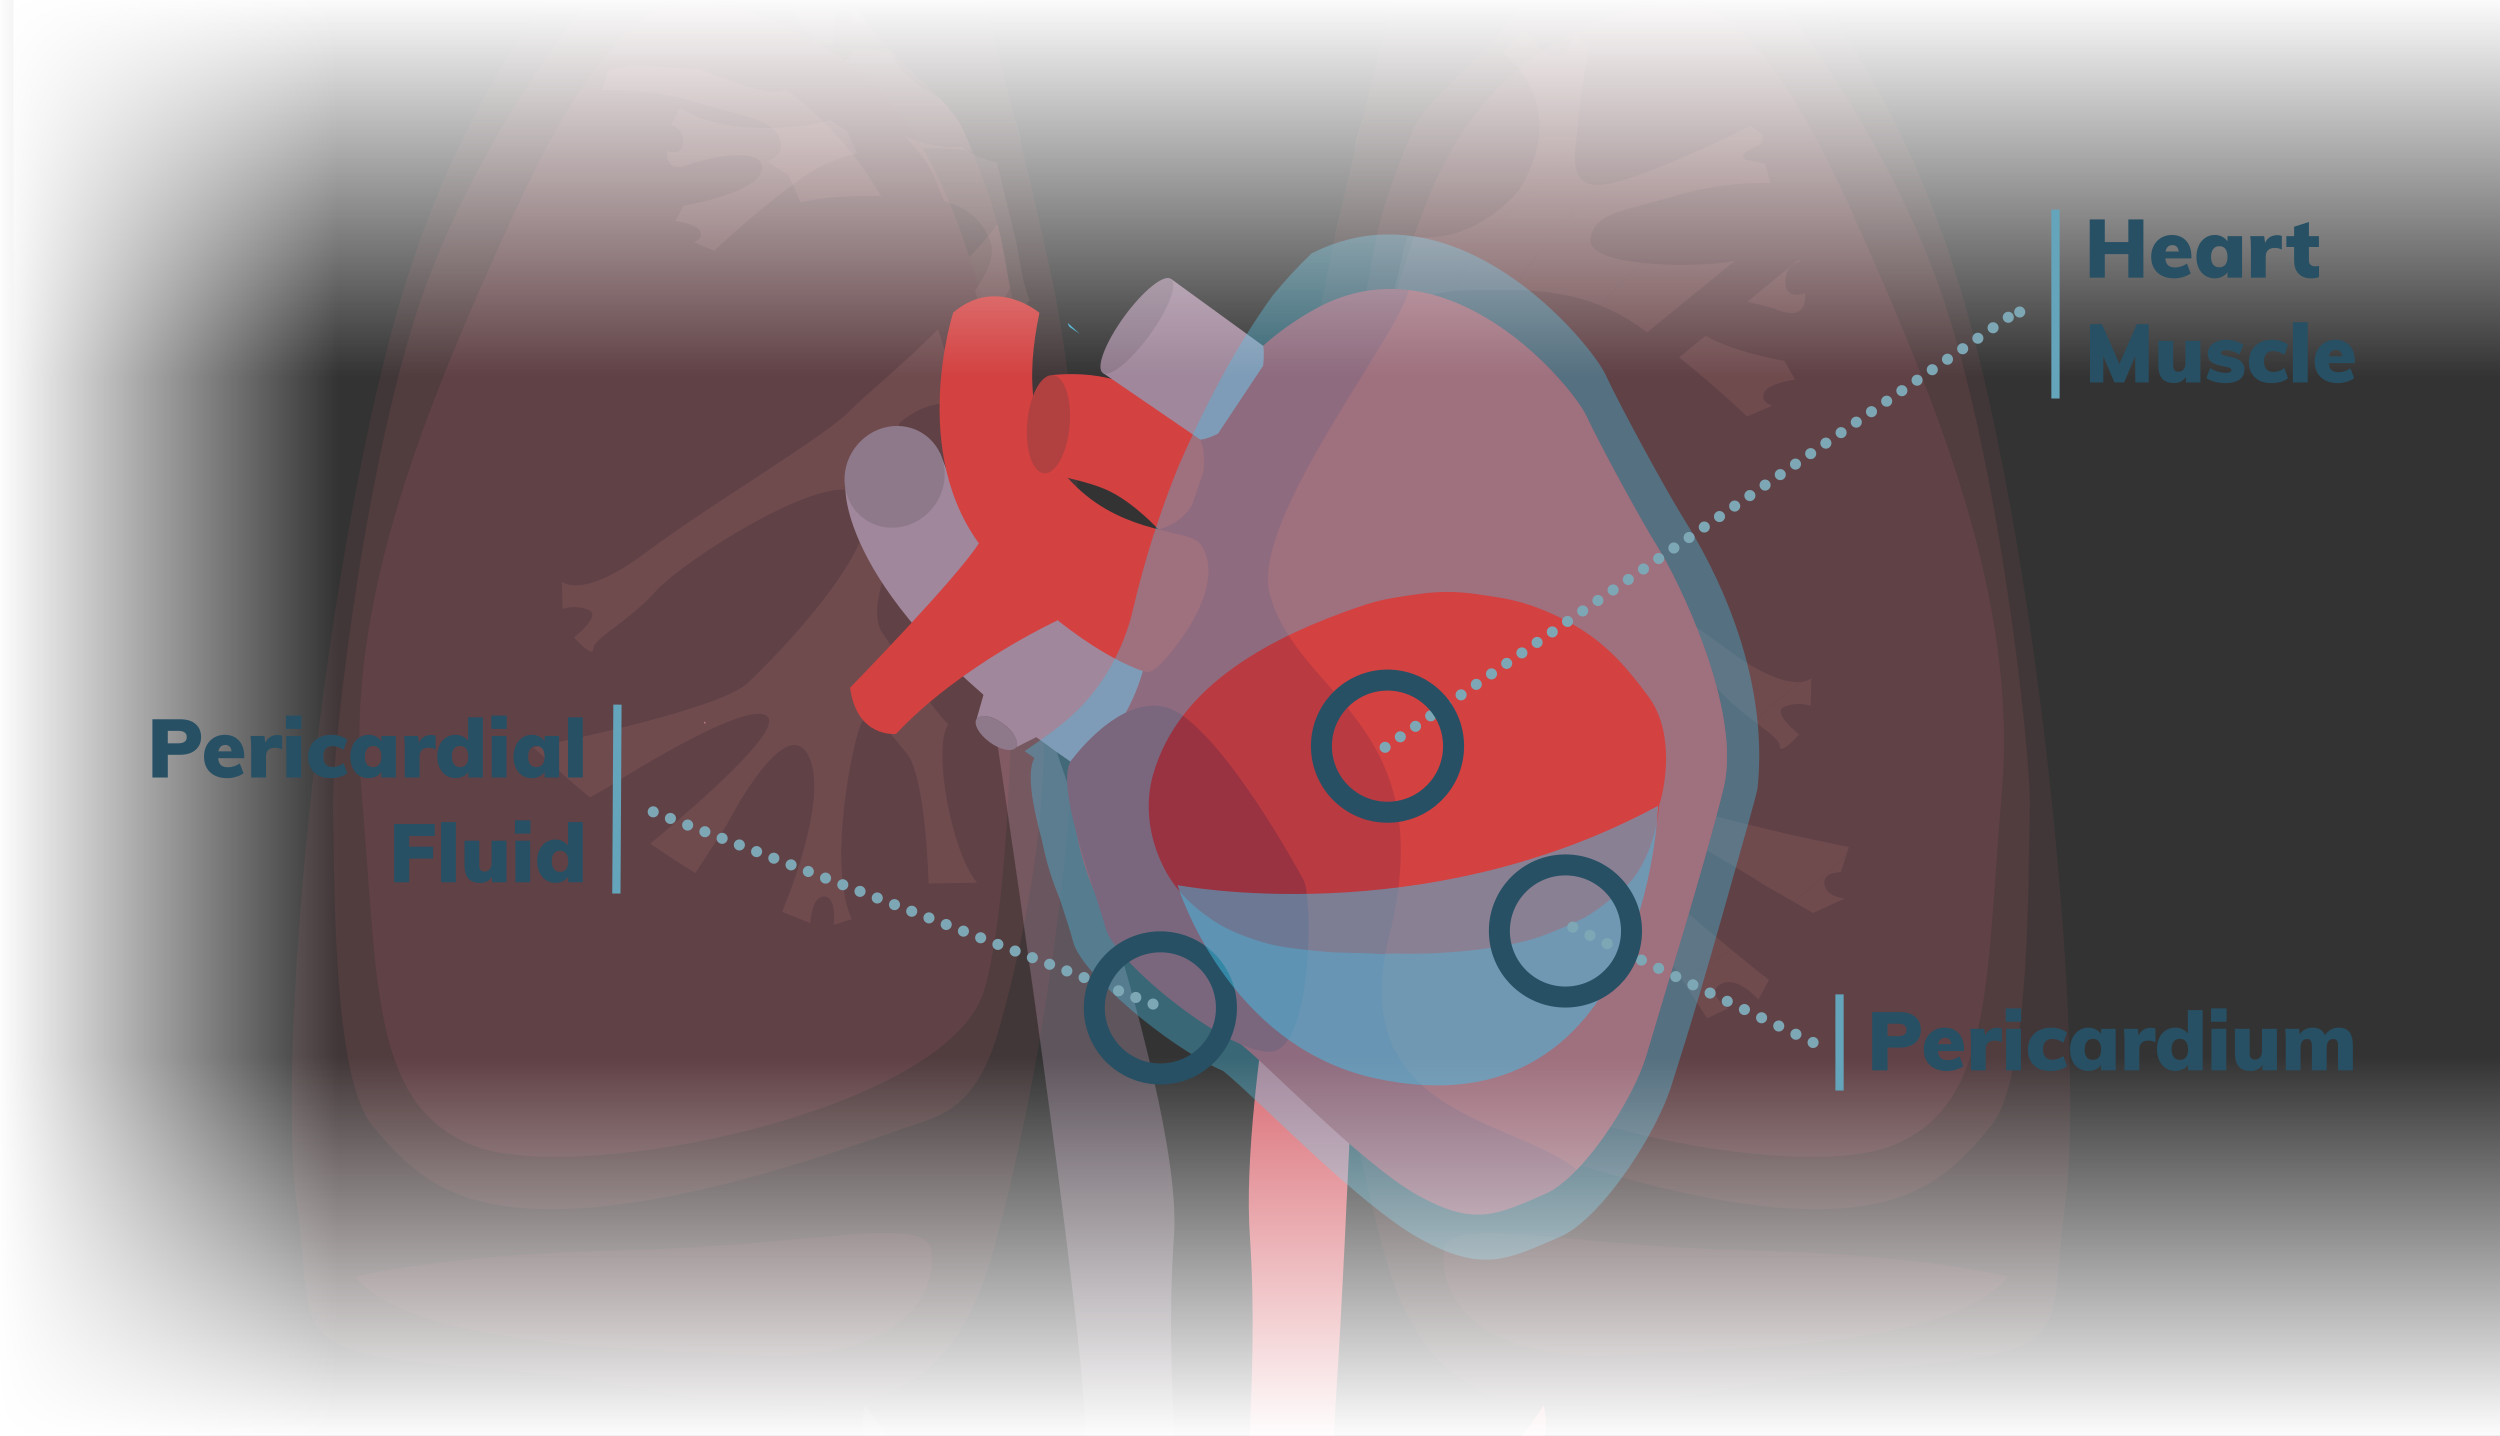 <?xml version="1.0" encoding="UTF-8"?> <!-- Generator: Adobe Illustrator 25.2.0, SVG Export Plug-In . SVG Version: 6.00 Build 0) --> <svg xmlns="http://www.w3.org/2000/svg" xmlns:xlink="http://www.w3.org/1999/xlink" version="1.1" id="Layer_1" x="0px" y="0px" width="1040.365px" height="597.559px" viewBox="0 0 1040.365 597.559" style="enable-background:new 0 0 1040.365 597.559;" xml:space="preserve"><rect x="0" y="0" width="1040.365" height="597.559" fill="#333333" stroke="none"/> <style type="text/css"> .st0{fill:url(#SVGID_1_);} .st1{opacity:0.4;fill:#A0879B;enable-background:new ;} .st2{fill:#D96B73;} .st3{opacity:0.1;fill:#CC6367;enable-background:new ;} .st4{opacity:0.1;fill:#D96B73;enable-background:new ;} .st5{opacity:0.1;fill:#EC7785;enable-background:new ;} .st6{opacity:0.1;fill:#BD5D65;enable-background:new ;} .st7{opacity:0.1;fill:#F9DEB5;enable-background:new ;} .st8{opacity:0.1;fill:#F1CCBF;enable-background:new ;} .st9{fill:#F3A4A8;} .st10{opacity:0.1;} .st11{clip-path:url(#SVGID_3_);fill:#F9DEB5;} .st12{opacity:0.1;fill:#DF9897;enable-background:new ;} .st13{opacity:0.1;fill:#E79D9E;enable-background:new ;} .st14{opacity:0.1;fill:#F3A4A8;enable-background:new ;} .st15{opacity:0.1;fill:#F3ADB4;enable-background:new ;} .st16{fill:#B93A41;} .st17{fill:#A0879B;} .st18{fill:#8E798B;} .st19{fill:#D34141;} .st20{fill:#B14140;} .st21{fill:#993341;} .st22{opacity:0.9;fill:#43C1E8;enable-background:new ;} .st23{fill:none;} .st24{opacity:0.4;} .st25{fill:url(#SVGID_4_);} .st26{fill:url(#SVGID_5_);} .st27{fill:url(#SVGID_6_);} .st28{fill:#275064;} .st29{fill:none;stroke:#64A5BC;stroke-width:3.438;stroke-miterlimit:10;} .st30{fill:none;stroke:#7EA7B5;stroke-width:4.615;stroke-linecap:round;stroke-linejoin:round;} .st31{fill:none;stroke:#7EA7B5;stroke-width:4.615;stroke-linecap:round;stroke-linejoin:round;stroke-dasharray:0,7.685;} .st32{fill:none;stroke:#275064;stroke-width:8.744;stroke-miterlimit:10;} .st33{opacity:0.5;fill:#43C1E8;enable-background:new ;} .st34{fill:none;stroke:#7EA7B5;stroke-width:4.615;stroke-linecap:round;stroke-linejoin:round;stroke-dasharray:0,7.923;} </style> <linearGradient id="SVGID_1_" gradientUnits="userSpaceOnUse" x1="-13792.879" y1="3931.285" x2="-13669.98" y2="3931.285" gradientTransform="matrix(0 1 1 0 -3543.337 14388.11)"> <stop offset="0.311" style="stop-color:#FFFFFF;stop-opacity:0"></stop> <stop offset="1" style="stop-color:#FFFFFF"></stop> </linearGradient> <polygon class="st0" points="-205,718.13 -205,595.231 980.897,595.231 980.897,718.13 "></polygon> <path class="st1" d="M359.945,584.898c0,0,33.99,49.377,57.706,52.539s37.948,8.222,33.202-55.968 c-4.739-64.198-36.96-282.062-38.545-289.166c-1.577-7.112,8.98-31.257,8.98-31.257s71.769,190.504,67.268,253.407 c-4.501,62.904,5.29,115.864,0,156.973s0.551,29.251,0,99.612c-0.544,70.36,4.195,79.049-5.29,83.007 c-9.485,3.95-23.058,49.484-31.754,32.88c-8.697-16.597-1.447-187.824-1.447-212.337c0-24.505-18.97-20.555-32.413-2.365 c-13.435,18.182-65.239,49.798-65.239,49.798v-30.828c0,0,17.018-0.788,36.776-15.02c19.766-14.231-4.402-46.606-19.59-60.852 C354.41,601.074,359.945,584.898,359.945,584.898"></path> <path class="st2" d="M642.397,584.898c0,0-32.314,49.377-54.866,52.539c-22.545,3.162-36.072,8.222-31.563-55.968 c4.509-64.198,10.557-231.666,12.057-238.771c1.501-7.112-24.068-16.268-24.068-16.268s-28.103,125.119-23.831,188.023 c4.28,62.904-5.029,115.864,0,156.973c5.03,41.109-0.52,29.251,0,99.612c0.521,70.36-3.988,79.049,5.03,83.007 c9.018,3.95,29.312,11.858,37.58-4.746c8.267-16.597-6.017-150.198-6.017-174.711c0-24.505,18.044-20.555,30.813-2.365 c12.777,18.182,62.024,49.798,62.024,49.798v-30.828c0,0-16.176-0.788-34.962-15.02c-18.794-14.231,4.187-46.606,18.626-60.852 C647.656,601.074,642.397,584.898,642.397,584.898"></path> <path class="st3" d="M396.468-122.85c0,0-12.777-20.639-83.068,34.64C257.47-44.222,194.314,20.129,162.949,138.06 c-31.372,117.923-47.632,303.65-39.501,362.611c8.13,58.962-8.13,61.909,84.806,69.281c92.951,7.372,176.594,51.59,204.482-47.172 c27.881-98.762,52.278-281.541,24.397-409.783c-27.888-128.244-41.828-142.98-36.018-187.205 C406.926-118.425,396.468-122.85,396.468-122.85"></path> <path class="st4" d="M374.781-109.584c0,0-39.065,15.785-101.464,77.633c-24.78,24.566-67.214,77.503-93.717,144.457 c-26.495,66.946-41.821,200.471-41.048,224.057c0.773,23.579-0.773,111.041,16.267,131.68c17.033,20.639,34.847,38.323,89.07,34.395 c54.215-3.935,118.436-28.501,133.211-33.415c14.782-4.915,29.419-7.962,38.728-41.27c9.317-33.308,21.688-87.463,17.814-143.477 s1.554-117.924-8.52-147.404c-10.067-29.481-2.404-32.29-24.007-82.548c-9.294-21.619-60.416-46.185-50.342-82.548 c10.067-36.355,37.825-49.132,37.113-63.869C387.175-106.636,387.933-114.552,374.781-109.584"></path> <path class="st5" d="M299.153,0.968c-21.19-5.895-47.632,5.895-84.814,86.972c-37.174,81.07-70.866,162.141-63.899,241.741 c6.974,79.6,3.491,131.19,47.639,147.404c44.148,16.214,196.337-14.737,211.441-64.856c15.104-50.12,16.268-234.376,0-285.966 C393.261,74.673,378.976,23.183,299.153,0.968"></path> <path class="st6" d="M147.677,531.262c0,0,35.651-9.232,111.593-10.932c75.941-1.692,125.892-15.234,128.319-0.153 c2.435,15.074-9.118,46.315-71.914,43.59C252.877,561.034,171.363,559.127,147.677,531.262L147.677,531.262z"></path> <path class="st7" d="M433.497,96.545h-0.007C433.497,96.545,433.497,96.545,433.497,96.545L433.497,96.545 M429.21,77.866 c-0.092-0.391-0.184-0.781-0.275-1.171l0.03,0.007C429.049,77.092,429.134,77.483,429.21,77.866"></path> <path class="st8" d="M428.965,76.702l-0.03-0.007c-0.651-2.771-1.286-5.458-1.922-8.099c0.528,2.075,1.079,4.264,1.631,6.63 C428.759,75.722,428.866,76.212,428.965,76.702"></path> <path class="st7" d="M425.184,60.986c-0.926-3.82-1.83-7.487-2.71-11.024c0.069,0.015,0.13,0.023,0.199,0.038 c0.689,2.496,1.37,4.9,1.699,6.323C424.571,57.862,424.847,59.401,425.184,60.986"></path> <path class="st9" d="M293.366,301.172l-0.505-0.934c0.275,0.199,0.543,0.391,0.819,0.59 C293.473,301.042,293.366,301.172,293.366,301.172"></path> <g class="st10"> <g> <defs> <path id="SVGID_2_" d="M553.725,107.408c-0.008-0.015-0.023-0.031-0.031-0.046c1.263-5.68,2.343-12.065,3.873-18.013 c1.255-4.854,2.266-9.561,3.338-14.637c0.146-0.467,0.283-0.934,0.421-1.409C558.93,83.661,556.396,94.983,553.725,107.408 M563.11,65.663c0.452-2.389,0.835-4.785,1.171-7.112c1.592-5.091,2.626-8.78,4.195-15.18l0,0 C566.785,50.245,564.993,57.648,563.11,65.663"></path> </defs> <clipPath id="SVGID_3_"> <use xlink:href="#SVGID_2_" style="overflow:visible;"></use> </clipPath> <rect x="553.694" y="43.371" class="st11" width="14.783" height="64.037"></rect> </g> </g> <path class="st12" d="M412.237,153.497c-2.205-10.697-2.997-19.434-6.456-32.649c5.523-7.851,8.464-15.118,6.334-20.547 C408.259,90.49,401.134,85.928,393,83.817c-1.357-3.346-2.847-6.88-4.458-10.641c-2.356-5.476-6.89-11.113-12.507-16.994 c5.976,2.931,12.96,5.071,20.604,5.071c1.131,0,2.28-0.047,3.44-0.141c4.326,3.11,9.34,5.353,14.76,6.446 c1.084,4.355,2.196,8.869,3.337,13.573c0.631,2.959,1.414,6.032,2.253,9.368c0.782,3.252,1.564,6.56,2.366,9.972 c0.113,0.481,0.226,0.961,0.339,1.442c1.602,8.002,2.233,14.967,5.269,22.997h0.009c-6.805,8.2-7.389,9.859-10.396,16.871 C416.667,144.939,414.669,148.916,412.237,153.497 M347.203,18.963l-7.88-0.481c-3.685-4.722-6.918-9.633-9.378-14.76 c-1.405-10.603-3.912-22.705-3.912-22.705l6.438-5.08c0,0,1.696,8.812,8.134,8.812c6.173,0,10.791-10.905,12.054-10.905 c0.057,0,0.104,0.019,0.151,0.056c1.018,1.018,9.491,9.491,9.491,9.491S344.216-4.101,347.203,18.963"></path> <path class="st13" d="M413.234,132.739c-0.651-0.153-1.324-0.283-2.021-0.39c-0.536-2.19-1.103-4.226-1.692-6.086 c-2.036-6.461-4.042-12.93-6.155-19.337c4.478-4.57,8.62-9.24,11.751-13.68c2.809,10.733,3.453,17.829,5.244,26.518 C418.301,123.622,415.867,128.015,413.234,132.739 M404.736,63.167c-5.313-1.378-11.162-1.47-16.589-1.47c-0.865,0-1.722,0-2.572,0 c-0.497,0-1.011,0-1.539-0.008c-7.923-13.42-18.166-25.752-32.397-36.287c1.906-0.957,2.894-2.671,3.345-4.823l15.762,0.965 c0.881,1.967,1.944,4.011,3.223,6.117c0,0,6.606,7.984,16.987,13.06c4.563,4.777,8.245,9.355,10.159,13.803 C402.424,57.579,403.634,60.45,404.736,63.167 M361.139,10.1l-6.438-0.39c-0.207-1.73-0.406-3.422-0.498-4.991 c-0.123-1.96-0.367-4.234-0.681-6.607C355.52,2.277,358.146,6.265,361.139,10.1"></path> <path class="st14" d="M347.002,384.86c0,0,1.349-11.789-4.048-11.789c-5.389,0-5.726,11.114-5.726,11.114l-11.789-4.713 c0,0,20.551-47.503,10.777-65.364c-1.565-2.867-3.495-4.067-5.623-4.067c-11.199,0-28.066,33.043-28.066,33.043l-13.138,20.213 c-6.354-3.814-12.623-7.9-18.79-12.21c21.685-18.003,53.369-45.984,49.105-52.479c-0.712-1.096-2.109-1.584-4.02-1.584 c-15.134,0-62.693,30.56-62.693,30.56l-7.488,4.311c-8.069-6.682-15.922-13.682-23.521-20.879 c15.884-3.215,78.156-16.334,89.307-26.905c12.801-12.126,56.602-57.277,48.515-75.813c-1.397-3.195-4.536-4.554-8.846-4.554 c-20.71,0-68.326,31.412-78.081,42.292c-11.798,13.138-25.949,19.548-25.949,23.924c0,0.853-0.299,1.19-0.796,1.19 c-2.033,0-7.291-5.904-7.291-5.904s11.799-9.099,6.063-11.461c-2.109-0.872-4.123-1.143-5.838-1.143 c-2.924,0-4.939,0.806-4.939,0.806l-0.337-11.451c0,0,1.593,1.593,5.735,1.593c5.182,0,14.338-2.492,29.313-13.728 c26.951-20.214,75.128-48.515,85.24-59.301c5.201-5.548,22.106-19.136,36.266-33.586c2.586,7.843,5.042,15.762,7.534,23.671 c0.722,2.277,1.415,4.77,2.071,7.45c-1.518-0.234-3.093-0.365-4.723-0.365c-6.438,0-13.664,2.061-20.879,8.237 c0,0-9.428,29.107-6.242,62.749c-3.364,10.608-4.311,19.305-1.124,24.309c3.327,5.229,7.047,9.961,11.189,14.122 c4.011,8.547,9.371,16.803,16.456,24.337c-6.541,8.912,0.899,52.6,11.995,65.86l-20.205,0.337c0,0-1.012-45.15-9.427-54.587 c-5.754-6.447-10.88-15.097-14.947-15.097c-1.893,0-3.551,1.865-4.938,6.672c-4.376,15.163-11.789,57.277-2.69,77.837 L347.002,384.86 M333.142,84.214c-3.223-7.432-5.173-11.555-5.173-11.555c-1.5-0.731-4.62-2.793-8.837-5.548 c3.88-1.574,6.213-3.673,5.97-6.391c-1.003-11.461-15.837-12.136-35.714-18.199c-14.919-4.554-29.276-5.117-35.508-5.117 c-2.071,0-3.242,0.056-3.242,0.056l2.361-8.078l8.087-1.686c0,0,0.403-0.225,0.656-0.647l30.044,1.837 c11.339,4.723,22.753,8.846,28.938,9.259c0.45,0.028,0.89,0.037,1.312,0.037c2.062,0,3.692-0.356,4.985-1.003 c17.421,12.895,29.96,27.992,39.659,44.42c-1.93-0.009-3.992-0.037-6.176-0.037C352.596,81.562,343.187,81.88,333.142,84.214"></path> <path class="st15" d="M297.224,104.361l-8.535-3.575c0,0,4.126-1.103,2.756-4.41c-1.378-3.299-10.464-4.401-10.464-4.401 l3.583-6.331c0,0,30.552-5.228,32.482-14.867c0.911-4.578-3.575-6.17-9.661-6.17c-6.729,0-15.403,1.952-20.891,3.973 c-1.746,0.643-3.154,0.911-4.287,0.911c-5.672,0-4.524-6.691-4.524-6.691s1.278,0.498,2.717,0.498c1.753,0,3.736-0.75,3.889-4.08 c0.276-6.055-4.953-7.158-4.953-7.158l3.575-7.158c0,0,7.433,4.961,19.544,7.158c3.797,0.697,9.975,1.141,16.643,1.141 c9.546,0,20.095-0.919,26.097-3.345c3.445,2.251,5.994,3.935,7.219,4.532c0,0,1.592,3.368,4.226,9.439 c-7.793,1.806-16.061,5.106-24.183,11.085C312.634,89.502,297.224,104.361,297.224,104.361"></path> <path class="st3" d="M592.315-122.85c0,0,12.501-20.639,81.285,34.64c54.728,43.988,116.522,108.339,147.22,226.27 c30.691,117.923,46.606,303.65,38.652,362.611c-7.962,58.962,7.954,61.909-82.992,69.281c-90.946,7.372-172.796,51.59-200.08-47.172 s-51.161-281.541-23.877-409.783c27.284-128.243,40.926-142.979,35.245-187.204C582.08-118.425,592.315-122.85,592.315-122.85"></path> <path class="st4" d="M613.536-109.584c0,0,38.231,15.785,99.282,77.633c24.253,24.566,65.775,77.503,91.704,144.457 c25.929,66.946,40.926,200.471,40.167,224.057c-0.758,23.579,0.758,111.041-15.915,131.68s-34.105,38.323-87.156,34.395 c-53.052-3.935-115.894-28.501-130.356-33.415c-14.461-4.915-28.784-7.962-37.894-41.27c-9.118-33.308-21.22-87.463-17.431-143.477 s-1.516-117.924,8.337-147.404c9.853-29.481,2.35-32.29,23.495-82.548c9.095-21.619,59.115-46.185,49.262-82.548 c-9.852-36.355-37.021-49.132-36.317-63.869C601.41-106.636,600.667-114.552,613.536-109.584"></path> <path class="st5" d="M687.541,0.968c20.73-5.895,46.606,5.895,82.984,86.972c36.378,81.07,69.35,162.141,62.529,241.741 s-3.414,131.19-46.613,147.404c-43.199,16.214-192.119-14.737-206.901-64.856c-14.783-50.12-15.916-234.376,0-285.966 C595.454,74.673,609.425,23.183,687.541,0.968"></path> <path class="st6" d="M835.763,531.262c0,0-34.885-9.232-109.196-10.932c-74.311-1.692-123.19-15.234-125.571-0.153 c-2.373,15.074,8.926,46.315,70.376,43.59C732.814,561.034,812.583,559.127,835.763,531.262"></path> <g class="st10"> <path class="st9" d="M571.915,351.993l-8.41-14.252c2.974-0.217,5.852-0.576,8.637-1.085 C572.084,341.743,572.018,346.859,571.915,351.993 M582.797,206.195c-5.861-10.543-10.807-19.594-13.403-25.645 c-0.925-2.152-0.557-1.217-1.925-3.501c3.294-15.319,6.418-29.278,9.373-42.049c0.878-3.049,1.595-6.229,2.199-9.42 c2.322-9.882,4.53-19.009,6.617-27.485c2.69,0.481,5.285,0.707,7.786,0.707c23.927,0,38.944-20.075,38.944-20.075 c22.124-36.528-7.192-56.792-7.192-56.792s8.485-8.485,9.505-9.505c0.038-0.038,0.085-0.056,0.142-0.056 c1.265,0,5.89,10.92,12.072,10.92c6.446,0,8.145-8.825,8.145-8.825l6.447,5.087c0,0-4.078,19.679-4.748,30.883 c-0.17,2.803-0.623,5.927-0.953,9.014c-16.216,20.133-39.84,36.877-46.363,52.394c-1.359,3.228-2.615,6.286-3.785,9.202 c-11.761,1.001-22.926,4.748-28.448,18.802c-2.964,7.532,3.539,18.452,13.092,29.571 C587.753,182.108,587.13,191.329,582.797,206.195"></path> <path class="st9" d="M585.478,408.577l-5.739-0.094c1.992-2.378,3.86-5.72,5.56-9.665 C585.346,402.075,585.402,405.34,585.478,408.577 M573.009,353.843l-1.095-1.85c0.104-5.134,0.17-10.25,0.226-15.337 c4.757-0.868,9.25-2.152,13.459-3.842c-0.066,2.624-0.123,5.257-0.179,7.9C577.7,342.677,573.009,353.843,573.009,353.843 M588.876,217.097c-2.096-3.757-4.134-7.419-6.079-10.902c4.333-14.866,4.956-24.087,7.504-36.773 c4.256,4.936,9.108,9.92,14.007,14.658c-1.69,5.39-3.341,10.798-5.012,16.215c-0.963,3.134-1.879,6.654-2.747,10.543 L588.876,217.097 M605.658,121.049c1.17-2.916,2.426-5.974,3.785-9.202c6.522-15.517,30.147-32.261,46.363-52.394 c-0.963,8.882-1.001,17.509,9.136,17.499c0.415,0,0.859-0.009,1.312-0.038c0.585-0.038,1.218-0.113,1.888-0.217 c-16.65,12.817-28.722,27.759-38.094,43.974c-1.322-0.019-2.605-0.029-3.86-0.029c-2.926,0-5.645,0.047-8.118,0.047 C614.001,120.69,609.792,120.7,605.658,121.049"></path> <path class="st9" d="M639.788,426.124l-7.466-2.369c9.165-20.709,1.699-63.125-2.709-78.397c-1.397-4.842-3.067-6.72-4.974-6.72 c-4.087,0-9.25,8.712-15.055,15.206c-8.476,9.505-9.486,54.98-9.486,54.98l-14.62-0.246c-0.076-3.237-0.132-6.503-0.179-9.759 c8.731-20.302,12.827-56.509,4.304-58.208c-0.642-0.132-1.265-0.189-1.869-0.189c-0.793,0-1.567,0.104-2.312,0.293 c0.056-2.643,0.113-5.276,0.179-7.9c14.252-5.691,25.456-15.866,34.064-29.401c7.353-11.563-7.183-42.672-22.766-71.658 l31.449-25.644c1.803,1.661,3.275,3.067,4.313,4.172c2.785,2.973,8.448,7.268,15.744,12.346 c-0.925,7.626-1.926,15.234-3.049,22.615c-3.558-0.982-6.786-1.538-9.552-1.538c-4.342,0-7.513,1.368-8.91,4.587 c-3.917,8.976,4.238,24.135,15.196,38.821c1.916,27.192,11.279,57.028,28.533,61.294c9.231,12.516,33.526,33.366,49.798,46.73 c-6.654,4.606-13.393,8.91-20.255,12.884l-15.574-23.974c0,0-16.999-33.281-28.278-33.281c-2.143,0-4.087,1.218-5.663,4.096 c-9.844,17.99,10.864,65.835,10.864,65.835l-11.884,4.747c0,0-0.339-11.194-5.767-11.194 C638.438,414.25,639.788,426.124,639.788,426.124 M596.549,210.839c0.868-3.889,1.784-7.409,2.747-10.543 c1.67-5.418,3.322-10.826,5.012-16.215c3.964,3.842,7.966,7.523,11.685,10.892L596.549,210.839 M666.518,127.364 c-13.176-5.409-25.909-6.513-36.471-6.692c9.372-16.216,21.444-31.157,38.094-43.974c16.885-2.558,60.218-24.22,60.218-24.22 s10.525,5.087,2.379,8.485s-4.408,5.427-4.408,5.427l8.136,1.699l2.379,8.136c0,0-1.18-0.056-3.266-0.056 c-6.277,0-20.736,0.566-35.763,5.153c-20.019,6.107-34.951,6.786-35.97,18.33c-0.491,5.541,9.57,8.495,21.822,9.769 C676.966,115.046,670.973,121.172,666.518,127.364"></path> <path class="st9" d="M710.379,423.755l-10.213-15.734c6.862-3.974,13.601-8.278,20.255-12.884 c9.137,7.514,15.753,12.667,15.753,12.667l-4.417,8.146c0,0-6.296-7.277-12.346-7.277c-1.114,0-2.209,0.246-3.266,0.831 c-6.786,3.728,3.058,10.175,3.058,10.175L710.379,423.755"></path> <path class="st9" d="M746.435,375.325l-11.959-6.89c0,0-24.899-15.999-44.513-24.928c3.03-2.067,6.201-4.757,9.514-8.155 c28.259,9.07,69.95,17.131,69.95,17.131l-1.095,3.398C761.234,362.593,753.929,369.105,746.435,375.325"></path> <path class="st9" d="M754.495,379.969l-8.061-4.644c7.494-6.22,14.8-12.732,21.898-19.443l-2.294,7.117c0,0-0.095,0-0.264,0 c-1.359,0-7.428,0.264-6.522,5.097c1.01,5.427,8.485,5.767,8.485,5.767L754.495,379.969"></path> <path class="st9" d="M741.385,311.596c-0.501,0-0.802-0.34-0.802-1.199c0-2.463-4.436-5.55-10.41-10.099 c6.994-6.852,13.516-12.204,19.556-16.555c2.926-0.349,4.087-1.51,4.087-1.51l-0.34,11.534c0,0-2.029-0.812-4.974-0.812 c-1.727,0-3.757,0.274-5.88,1.152c-5.776,2.378,6.107,11.543,6.107,11.543S743.433,311.596,741.385,311.596 M736.845,76.225 L736.845,76.225L736.845,76.225"></path> <path class="st9" d="M670.624,348.406c-17.254-4.266-26.617-34.101-28.533-61.294c11.846,15.875,26.976,31.195,33.667,37.537 c3.634,3.445,12.648,7.154,23.719,10.703c-3.313,3.398-6.484,6.088-9.514,8.155c-7.589-3.455-14.384-5.852-18.641-5.852 c-1.916,0-3.322,0.491-4.04,1.595C666.14,340.978,667.547,344.235,670.624,348.406 M730.172,300.298 c-4.748-3.615-10.468-8.136-15.725-13.997c-8.523-9.505-45.758-34.583-69.091-41.058c1.123-7.381,2.124-14.989,3.049-22.615 c19.396,13.507,50.392,32.591,70.119,47.382c15.083,11.317,24.295,13.827,29.514,13.827c0.614,0,1.18-0.037,1.689-0.094 C743.688,288.094,737.166,293.446,730.172,300.298 M727.001,173.292c0,0-11.572-11.156-28.259-24.597l11.006-8.976 c11.581,6.853,32.874,10.496,32.874,10.496l4.408,7.806c0,0-11.204,1.359-12.903,5.427c-1.69,4.078,3.398,5.437,3.398,5.437 L727.001,173.292 M685.423,138.35c-0.623-0.453-1.236-0.915-1.86-1.368c-5.672-4.181-11.402-7.296-17.046-9.618 c4.455-6.192,10.448-12.317,17.15-17.943c5.276,0.557,10.949,0.793,16.366,0.793c8.221,0,15.838-0.548,20.519-1.407 c0.482-0.085,0.953-0.17,1.416-0.264L685.423,138.35 M745.519,130.299c-1.397,0-3.134-0.33-5.276-1.123 c-3.605-1.331-8.325-2.634-13.205-3.559l21.615-17.631l0.415,0.821c0,0-6.447,1.359-6.116,8.825 c0.189,4.106,2.633,5.031,4.795,5.031c1.774,0,3.35-0.614,3.35-0.614S752.513,130.299,745.519,130.299"></path> </g> <g> <path class="st16" d="M660.098,173c-5.606-12.028-57.25-75.015-112.658-44.497c-55.4,30.518-65.4,91.808-65.4,91.808 s-33.016,25.946-35.838,99.45c-2.83,73.496,55.222,103.759,67.582,112.734c12.352,8.983,51.876,51.228,76.002,64.783 c24.126,13.562,33.517,8.011,53.125-0.355c15.452-6.6,36.825-39.246,42.361-58.291c5.536-19.037,23.764-77.367,31.921-110.414 c8.15-33.039-19.677-88.261-27.025-99.966C682.812,216.549,665.703,185.029,660.098,173"></path> <path class="st17" d="M391.049,188.306l-39.215,15.097c0,0-2.136,48.607,96.982,115.873c0,0,20.656-12.83,28.051-44.829 C476.866,274.447,409.284,239.017,391.049,188.306L391.049,188.306z"></path> <path class="st18" d="M384.958,181.004c-9.137-6.646-22.221-4.225-29.222,5.405c-7.001,9.623-5.259,22.815,3.886,29.462 c9.137,6.646,22.221,4.225,29.222-5.398C395.837,200.843,394.103,187.65,384.958,181.004L384.958,181.004z"></path> <path class="st19" d="M448.253,202.902c-20.819-19.723-21.265-46.324-15.691-72.702c0,0-17.965-15.444-35.884-0.123 c0,0-20.718,63.974,17.017,103.621c37.727,39.655,63.187,45.924,63.187,45.924s3.686,2.282,15.699-15.228 c13.462-19.615,11.535-32.376,6.739-38.244C494.524,220.273,469.064,222.632,448.253,202.902"></path> <path class="st19" d="M418.105,226.519c-6.222-1.843-10.756-0.432-10.756-0.432c-9.122,14.526-53.595,60.08-53.595,60.08 c2.783,21.111,19.13,19.268,19.13,19.268c26.724-28.59,67.089-47.203,67.089-47.203c0.786-3.323,0.848-6.878-0.447-10.772 L418.105,226.519L418.105,226.519z"></path> <path class="st17" d="M415.63,289.127c-3.894-0.84-6.323-0.1-6.323-0.1l-2.845,10.039c0,0,3.709-3.184,11.003,2.113 c7.286,5.297,5.405,9.808,5.405,9.808l8.35-4.225c0,0,0.231-4.218-1.997-8.397L415.63,289.127L415.63,289.127z"></path> <path class="st18" d="M417.465,301.179c-4.534-3.292-9.461-4.241-11.003-2.113c-1.542,2.12,0.879,6.515,5.405,9.808 c4.533,3.292,9.461,4.241,11.003,2.113S421.991,304.471,417.465,301.179L417.465,301.179z"></path> <path class="st19" d="M471.215,160.687c-15.212-7.078-33.309-4.58-33.309-4.58l-3.207,40.858c0,0,17.973,2.93,27.141,7.502 c10.702,5.343,20.201,15.845,20.201,15.845s8.458-1.264,14.003-10.008l4.734-13.964c1.095-8.381-1.226-13.37-1.226-13.37 S486.42,167.757,471.215,160.687"></path> <path class="st20" d="M437.905,156.107c-4.888-0.154-9.568,8.867-10.455,20.155c-0.887,11.281,2.351,20.556,7.248,20.703 c4.889,0.154,9.569-8.867,10.456-20.147C446.048,165.529,442.802,156.261,437.905,156.107L437.905,156.107z"></path> <path class="st17" d="M487.314,116.059l-28.42,39.107l40.657,27.804c0,0,3.069-0.262,7.325-2.521l18.76-28.236 c0.609-4.889,0.1-8.235,0.1-8.235L487.314,116.059"></path> <path class="st18" d="M467.807,131.765c-7.849,10.802-11.836,21.281-8.913,23.401c2.922,2.128,11.658-4.904,19.507-15.706 c7.849-10.795,11.843-21.273,8.921-23.401C484.392,113.931,475.656,120.962,467.807,131.765L467.807,131.765z"></path> <path class="st21" d="M491.216,297.146c-20.749-13.964-44.589,18.281-44.589,18.281c-9.376,8.351,9.723,56.194,13.424,70.69 c3.701,14.503,53.11,54.081,69.564,51.444c16.47-2.645,16.848-63.966,12.877-71.322S511.957,311.102,491.216,297.146 L491.216,297.146z"></path> <path class="st19" d="M660.098,173c-4.256-9.137-35.075-47.627-73.92-52.262c-3.169,17.757-65.87,95.363-57.836,126.274 c11.157,42.916,71.946,53.688,49.794,142.466c-18.667,74.853,51.344,75.701,78.068,97.244c12.491-12.969,25.02-34.149,29.068-48.09 c5.536-19.037,23.764-77.367,31.921-110.414c8.15-33.039-19.677-88.261-27.025-99.966C682.812,216.549,665.703,185.029,660.098,173 "></path> </g> <path class="st22" d="M449.341,138.971l-4.967-4.551c0.141,0.805,0.442,1.435,0.956,1.809L449.341,138.971z"></path> <path class="st23" d="M445.331,136.229l4.01,2.742l-4.967-4.551C444.516,135.226,444.816,135.856,445.331,136.229z"></path> <path class="st23" d="M445.331,136.229l4.01,2.742l-4.967-4.551C444.516,135.226,444.816,135.856,445.331,136.229z"></path> <g class="st24"> <path class="st23" d="M654.602,259.887c-9.094-5.135-19.508-9.396-29.933-11.071c-7.312-1.175-14.91-2.494-22.369-2.495 c-7.391-0.002-15.207,1.328-22.315,2.46c-5.014,0.798-9.848,2.154-14.642,3.808c-34.677,11.964-74.616,31.503-85.502,69.783 c-3.296,11.591-1.914,23.909,2.697,34.835c4.715,11.173,11.772,18.677,21.89,25.583c6.274,4.283,13.864,7.168,21.102,9.341 c7.894,2.37,16.652,3.031,24.72,3.817c7.716,0.751,15.481,0.456,23.208,0.987c1.986,0.137,4.033,0.059,6.104-0.166 c6.123,0.214,12.239,0.177,18.302-0.142c12.25-0.646,24.753-2.003,36.672-4.947c7.674-1.896,14.991-5.23,22.15-8.476 c6.832-3.098,12.196-7.991,18.131-12.689c9.377-7.422,14.926-23.453,15.599-35.428c0.417-1.251,0.795-2.518,1.092-3.818 c3.003-13.184,2.977-29.84-5.393-41.225C676.984,277.623,668.319,267.633,654.602,259.887z"></path> <g> <path class="st22" d="M701.481,217.178c-8.148-12.963-27.096-47.874-33.305-61.196c-0.13-0.28-0.292-0.594-0.466-0.921 c-0.044-0.083-0.089-0.165-0.136-0.25c-0.185-0.339-0.385-0.694-0.613-1.076c-0.015-0.024-0.031-0.049-0.044-0.072 c-0.221-0.369-0.467-0.763-0.728-1.171c-0.063-0.097-0.125-0.195-0.19-0.296c-0.288-0.443-0.591-0.902-0.922-1.385 c-0.01-0.015-0.02-0.03-0.031-0.044c-0.333-0.487-0.692-0.995-1.069-1.517c-0.052-0.073-0.103-0.144-0.156-0.217 c-0.424-0.587-0.883-1.201-1.359-1.828c-0.177-0.233-0.361-0.471-0.544-0.71c-0.32-0.414-0.65-0.835-0.99-1.264 c-0.222-0.279-0.438-0.554-0.67-0.839c-0.464-0.575-0.944-1.159-1.442-1.755c-0.338-0.404-0.693-0.817-1.046-1.229 c-0.276-0.322-0.549-0.642-0.833-0.968c-0.381-0.439-0.771-0.879-1.17-1.326c-0.212-0.238-0.429-0.477-0.647-0.716 c-1.504-1.664-3.118-3.371-4.838-5.108c-0.103-0.104-0.204-0.207-0.308-0.311c-22.392-22.494-62.119-48.877-104.121-27.569 c-5.745,5.475-11.115,11.336-16.167,17.471c-15.791,21.838-28.435,46.392-39.258,71.077c-7.867,19.48-14.243,39.383-18.997,59.877 c-3.608,15.551-11.772,30.716-23.242,41.911c-6.562,6.405-14.255,11.6-21.833,16.838c1.347,0.948,2.712,1.899,4.094,2.853 c-3.293,5.962-0.814,19.794,3.168,34.409c1.711,8.758,4.245,16.793,7.376,24.148c2.44,7.506,4.577,13.957,5.617,18.027 c3.284,12.874,39.07,43.561,62.538,53.748c16.253,13.495,56.161,55.329,81.152,69.371c26.722,15.021,37.123,8.872,58.839-0.393 c8.974-3.832,19.741-15.603,28.845-28.969c0.051-0.074,0.101-0.149,0.151-0.224c0.779-1.147,1.543-2.303,2.295-3.469 c0.142-0.22,0.284-0.439,0.425-0.659c0.678-1.064,1.343-2.131,1.995-3.201c0.147-0.241,0.297-0.48,0.442-0.722 c0.77-1.279,1.526-2.558,2.252-3.837c0.013-0.023,0.025-0.044,0.038-0.067c0.657-1.156,1.292-2.31,1.909-3.457 c0.064-0.119,0.124-0.236,0.187-0.353c0.517-0.971,1.018-1.937,1.502-2.896c0.111-0.218,0.223-0.437,0.331-0.654 c0.519-1.037,1.019-2.068,1.497-3.086c0.092-0.196,0.177-0.388,0.267-0.583c0.385-0.83,0.751-1.65,1.106-2.464 c0.125-0.288,0.251-0.574,0.373-0.86c0.407-0.958,0.799-1.905,1.161-2.831c0.057-0.149,0.108-0.292,0.165-0.441 c0.312-0.808,0.601-1.601,0.874-2.381c0.091-0.259,0.18-0.516,0.267-0.773c0.302-0.897,0.59-1.783,0.836-2.634 c1.14-3.943,6.492-19.169,20.547-68.732c9.726-34.298,14.589-51.448,14.808-53.558 C736.522,278.722,712.114,234.094,701.481,217.178z M691.508,331.269c-0.296,1.3-0.674,2.568-1.092,3.818 c-0.674,11.974-6.223,28.006-15.599,35.428c-5.935,4.698-11.299,9.591-18.131,12.689c-7.159,3.246-14.476,6.581-22.15,8.476 c-11.918,2.944-24.422,4.301-36.672,4.947c-6.063,0.32-12.179,0.356-18.302,0.142c-2.071,0.226-4.118,0.303-6.104,0.166 c-7.727-0.532-15.492-0.236-23.208-0.987c-8.068-0.786-16.826-1.447-24.72-3.817c-7.238-2.173-14.828-5.059-21.102-9.341 c-10.117-6.906-17.175-14.41-21.89-25.583c-4.611-10.926-5.993-23.244-2.697-34.835c10.885-38.28,50.824-57.819,85.502-69.783 c4.794-1.654,9.628-3.01,14.642-3.808c7.108-1.132,14.924-2.461,22.315-2.46c7.458,0.002,15.057,1.321,22.369,2.495 c10.424,1.675,20.838,5.935,29.933,11.071c13.717,7.746,22.382,17.736,31.513,30.157 C694.485,301.429,694.511,318.085,691.508,331.269z"></path> </g> </g> <linearGradient id="SVGID_4_" gradientUnits="userSpaceOnUse" x1="-13537.445" y1="954.604" x2="-13377.561" y2="954.604" gradientTransform="matrix(0 1 1 0 -433.604 13977.314)"> <stop offset="0" style="stop-color:#FFFFFF;stop-opacity:0"></stop> <stop offset="1" style="stop-color:#FFFFFF"></stop> </linearGradient> <polygon class="st25" points="0,599.752 0,439.868 1042,439.868 1042,599.752 "></polygon> <linearGradient id="SVGID_5_" gradientUnits="userSpaceOnUse" x1="-14405.053" y1="936.95" x2="-14245.168" y2="936.95" gradientTransform="matrix(0 -1 -1 0 1463.656 -14248.198)"> <stop offset="0" style="stop-color:#FFFFFF;stop-opacity:0"></stop> <stop offset="1" style="stop-color:#FFFFFF"></stop> </linearGradient> <polygon class="st26" points="1047.824,-3.03 1047.824,156.854 5.588,156.854 5.588,-3.03 "></polygon> <linearGradient id="SVGID_6_" gradientUnits="userSpaceOnUse" x1="-25316.69" y1="-3236.003" x2="-25174.566" y2="-3236.003" gradientTransform="matrix(-1 0 0 1 -25176.092 3566.293)"> <stop offset="0" style="stop-color:#FFFFFF;stop-opacity:0"></stop> <stop offset="1" style="stop-color:#FFFFFF"></stop> </linearGradient> <polygon class="st27" points="-1.526,-78.015 140.598,-78.015 140.598,738.595 -1.526,738.595 "></polygon> <g> <path class="st28" d="M779.094,421.177h11.543c2.769,0,4.914,0.664,6.436,1.992c1.521,1.328,2.281,3.127,2.281,5.397 c0,2.248-0.772,4.041-2.315,5.38c-1.544,1.34-3.678,2.009-6.401,2.009h-5.142v9.466h-6.401L779.094,421.177L779.094,421.177z M789.785,431.188c2.405,0,3.609-0.852,3.609-2.554c0-0.863-0.29-1.515-0.868-1.958c-0.579-0.443-1.493-0.664-2.741-0.664h-4.29 v5.176H789.785z"></path> <path class="st28" d="M817.332,437.385H806.47c0.113,1.339,0.499,2.304,1.157,2.894c0.658,0.591,1.623,0.885,2.895,0.885 c0.862,0,1.725-0.142,2.588-0.426c0.862-0.283,1.646-0.675,2.35-1.174l1.566,4.086c-0.863,0.636-1.907,1.135-3.133,1.498 s-2.451,0.545-3.678,0.545c-1.975,0-3.688-0.363-5.142-1.09c-1.452-0.726-2.565-1.765-3.337-3.115s-1.157-2.945-1.157-4.784 c0-1.748,0.368-3.308,1.106-4.682c0.737-1.373,1.759-2.446,3.064-3.218c1.306-0.771,2.798-1.158,4.478-1.158 c1.635,0,3.064,0.364,4.291,1.09c1.226,0.727,2.167,1.765,2.826,3.116c0.657,1.351,0.987,2.923,0.987,4.716L817.332,437.385 L817.332,437.385z M806.538,434.524h5.516c-0.227-1.771-1.112-2.656-2.655-2.656C807.877,431.869,806.924,432.754,806.538,434.524z "></path> <path class="st28" d="M833.062,428.089v5.618c-0.977-0.454-1.919-0.681-2.826-0.681c-2.588,0-3.882,1.237-3.882,3.711v8.683h-6.163 v-12.326c0-1.861-0.091-3.519-0.272-4.971h5.788l0.375,2.894c0.408-1.067,1.066-1.884,1.975-2.452 c0.908-0.567,1.93-0.851,3.064-0.851C831.961,427.714,832.607,427.839,833.062,428.089z"></path> <path class="st28" d="M834.663,419.645h6.435v5.55h-6.435V419.645z M834.833,445.42v-17.297h6.163v17.297H834.833z"></path> <path class="st28" d="M846.375,443.309c-1.657-1.588-2.485-3.756-2.485-6.503c0-1.816,0.402-3.416,1.209-4.801 c0.806-1.384,1.935-2.457,3.388-3.217c1.452-0.761,3.133-1.141,5.039-1.141c1.271,0,2.521,0.188,3.746,0.562 s2.201,0.88,2.928,1.515l-1.566,4.256c-0.612-0.499-1.327-0.896-2.145-1.192c-0.817-0.294-1.601-0.442-2.35-0.442 c-1.271,0-2.247,0.363-2.929,1.089c-0.681,0.727-1.021,1.805-1.021,3.235c0,1.453,0.341,2.548,1.021,3.286 c0.682,0.738,1.669,1.106,2.963,1.106c0.749,0,1.526-0.147,2.332-0.443c0.806-0.294,1.516-0.692,2.128-1.191l1.566,4.188 c-0.749,0.659-1.742,1.169-2.979,1.532s-2.56,0.545-3.967,0.545C850.325,445.693,848.032,444.898,846.375,443.309z"></path> <path class="st28" d="M880.426,428.123v17.297h-6.061v-2.35c-0.5,0.817-1.227,1.459-2.18,1.924s-1.998,0.698-3.133,0.698 c-1.476,0-2.792-0.363-3.949-1.09c-1.158-0.726-2.061-1.765-2.707-3.115c-0.647-1.351-0.971-2.912-0.971-4.682 c0-1.793,0.329-3.382,0.987-4.767c0.658-1.384,1.566-2.463,2.724-3.235c1.158-0.771,2.463-1.158,3.916-1.158 c1.135,0,2.174,0.245,3.116,0.732c0.941,0.488,1.674,1.141,2.196,1.958v-2.213L880.426,428.123L880.426,428.123z M873.479,439.972 c0.59-0.749,0.886-1.827,0.886-3.234c0-1.43-0.296-2.525-0.886-3.286c-0.591-0.76-1.43-1.141-2.52-1.141 c-1.067,0-1.907,0.392-2.52,1.175c-0.613,0.783-0.92,1.89-0.92,3.32c0,1.385,0.295,2.446,0.886,3.184 c0.59,0.738,1.441,1.107,2.554,1.107C872.05,441.096,872.889,440.722,873.479,439.972z"></path> <path class="st28" d="M896.974,428.089v5.618c-0.977-0.454-1.919-0.681-2.826-0.681c-2.588,0-3.882,1.237-3.882,3.711v8.683h-6.163 v-12.326c0-1.861-0.091-3.519-0.272-4.971h5.788l0.375,2.894c0.408-1.067,1.066-1.884,1.975-2.452 c0.908-0.567,1.93-0.851,3.064-0.851C895.872,427.714,896.519,427.839,896.974,428.089z"></path> <path class="st28" d="M916.62,420.359v25.061h-6.061v-2.35c-0.5,0.817-1.227,1.459-2.18,1.924s-1.998,0.698-3.133,0.698 c-1.476,0-2.792-0.38-3.949-1.141c-1.158-0.76-2.061-1.827-2.707-3.201c-0.647-1.374-0.971-2.957-0.971-4.75 c0-1.771,0.323-3.337,0.971-4.699c0.646-1.362,1.549-2.412,2.707-3.149c1.157-0.737,2.474-1.107,3.949-1.107 c1.09,0,2.095,0.228,3.014,0.681c0.919,0.455,1.651,1.067,2.196,1.839v-9.807L916.62,420.359L916.62,420.359z M909.674,439.956 c0.59-0.76,0.886-1.856,0.886-3.286c0-1.384-0.302-2.457-0.902-3.218c-0.603-0.76-1.437-1.141-2.503-1.141 c-1.112,0-1.964,0.369-2.554,1.106c-0.591,0.738-0.886,1.8-0.886,3.184c0,1.43,0.301,2.537,0.902,3.32s1.447,1.175,2.537,1.175 S909.083,440.716,909.674,439.956z"></path> <path class="st28" d="M920.127,419.645h6.435v5.55h-6.435V419.645z M920.297,445.42v-17.297h6.163v17.297H920.297z"></path> <path class="st28" d="M947.536,428.123v17.297h-6.026v-2.315c-1.113,1.726-2.759,2.588-4.938,2.588 c-2.202,0-3.843-0.613-4.921-1.839c-1.078-1.226-1.617-3.099-1.617-5.618v-10.113h6.163v10.283c0,1.702,0.737,2.554,2.214,2.554 c0.862,0,1.561-0.307,2.094-0.919s0.8-1.43,0.8-2.452v-9.466L947.536,428.123L947.536,428.123z"></path> <path class="st28" d="M977.688,429.485c0.965,1.226,1.447,3.099,1.447,5.618v10.317h-6.163v-10.147c0-1.021-0.153-1.759-0.46-2.213 c-0.306-0.454-0.822-0.681-1.549-0.681c-0.863,0-1.532,0.318-2.009,0.953c-0.477,0.636-0.715,1.532-0.715,2.69v9.398h-6.163 v-10.147c0-1.021-0.159-1.759-0.478-2.213c-0.317-0.454-0.828-0.681-1.532-0.681c-0.862,0-1.526,0.318-1.991,0.953 c-0.466,0.636-0.698,1.532-0.698,2.69v9.398h-6.163v-12.326c0-1.861-0.091-3.519-0.272-4.971h5.788l0.307,2.417 c0.522-0.931,1.254-1.646,2.196-2.145c0.941-0.499,2.026-0.75,3.252-0.75c2.474,0,4.154,1.044,5.039,3.133 c0.613-0.954,1.425-1.714,2.435-2.281s2.105-0.852,3.286-0.852C975.241,427.646,976.723,428.259,977.688,429.485z"></path> </g> <g> <path class="st28" d="M63.424,299.316h11.544c2.769,0,4.914,0.664,6.435,1.992c1.521,1.328,2.282,3.127,2.282,5.397 c0,2.248-0.772,4.041-2.315,5.38c-1.544,1.339-3.678,2.009-6.401,2.009h-5.142v9.466h-6.402L63.424,299.316L63.424,299.316z M74.116,309.327c2.405,0,3.609-0.851,3.609-2.554c0-0.862-0.29-1.515-0.868-1.958c-0.579-0.443-1.493-0.664-2.741-0.664h-4.29 v5.176H74.116z"></path> <path class="st28" d="M101.663,315.524H90.801c0.113,1.34,0.499,2.305,1.158,2.895c0.657,0.591,1.622,0.885,2.894,0.885 c0.862,0,1.725-0.141,2.588-0.425c0.862-0.284,1.646-0.676,2.35-1.175l1.566,4.086c-0.863,0.636-1.907,1.135-3.133,1.498 s-2.451,0.545-3.678,0.545c-1.975,0-3.688-0.363-5.142-1.09c-1.453-0.726-2.565-1.765-3.337-3.115s-1.157-2.945-1.157-4.784 c0-1.748,0.369-3.309,1.106-4.682c0.737-1.374,1.759-2.446,3.064-3.218s2.798-1.158,4.478-1.158c1.635,0,3.064,0.363,4.291,1.09 c1.226,0.727,2.167,1.765,2.826,3.115c0.657,1.351,0.987,2.923,0.987,4.716v0.817H101.663z M90.869,312.664h5.516 c-0.227-1.771-1.112-2.656-2.656-2.656C92.208,310.008,91.255,310.893,90.869,312.664z"></path> <path class="st28" d="M117.394,306.229v5.618c-0.976-0.454-1.918-0.681-2.826-0.681c-2.588,0-3.882,1.238-3.882,3.712v8.683h-6.163 v-12.326c0-1.861-0.091-3.519-0.272-4.972h5.789l0.374,2.895c0.409-1.066,1.067-1.884,1.976-2.452 c0.907-0.567,1.929-0.851,3.064-0.851C116.293,305.854,116.939,305.979,117.394,306.229z"></path> <path class="st28" d="M118.994,297.784h6.436v5.551h-6.436V297.784z M119.164,323.56v-17.298h6.163v17.298H119.164z"></path> <path class="st28" d="M130.707,321.449c-1.657-1.588-2.486-3.757-2.486-6.503c0-1.816,0.403-3.417,1.209-4.801 s1.936-2.457,3.389-3.218c1.452-0.76,3.132-1.141,5.039-1.141c1.271,0,2.52,0.188,3.745,0.562s2.202,0.88,2.929,1.515l-1.566,4.256 c-0.613-0.499-1.328-0.896-2.146-1.192c-0.817-0.295-1.6-0.442-2.349-0.442c-1.272,0-2.248,0.363-2.929,1.09 s-1.021,1.805-1.021,3.234c0,1.453,0.341,2.549,1.021,3.286c0.681,0.738,1.668,1.106,2.962,1.106c0.749,0,1.526-0.147,2.333-0.442 c0.806-0.295,1.515-0.692,2.128-1.192l1.566,4.188c-0.749,0.659-1.742,1.169-2.979,1.532s-2.56,0.545-3.967,0.545 C134.656,323.833,132.363,323.038,130.707,321.449z"></path> <path class="st28" d="M164.757,306.262v17.298h-6.061v-2.35c-0.5,0.817-1.227,1.459-2.18,1.924s-1.998,0.698-3.133,0.698 c-1.476,0-2.792-0.363-3.949-1.09c-1.158-0.726-2.061-1.765-2.707-3.115c-0.647-1.351-0.971-2.911-0.971-4.682 c0-1.793,0.329-3.382,0.987-4.767c0.658-1.384,1.566-2.463,2.725-3.234c1.157-0.771,2.463-1.158,3.915-1.158 c1.135,0,2.174,0.244,3.116,0.732c0.941,0.488,1.674,1.141,2.196,1.958v-2.214L164.757,306.262L164.757,306.262z M157.811,318.112 c0.59-0.749,0.886-1.827,0.886-3.234c0-1.43-0.296-2.525-0.886-3.286c-0.591-0.76-1.43-1.141-2.52-1.141 c-1.067,0-1.907,0.392-2.52,1.175s-0.92,1.89-0.92,3.32c0,1.385,0.295,2.446,0.886,3.184c0.59,0.737,1.441,1.106,2.554,1.106 C156.381,319.236,157.22,318.861,157.811,318.112z"></path> <path class="st28" d="M181.305,306.229v5.618c-0.977-0.454-1.918-0.681-2.826-0.681c-2.588,0-3.882,1.238-3.882,3.712v8.683h-6.163 v-12.326c0-1.861-0.091-3.519-0.272-4.972h5.789l0.374,2.895c0.409-1.066,1.067-1.884,1.976-2.452 c0.907-0.567,1.929-0.851,3.064-0.851C180.203,305.854,180.851,305.979,181.305,306.229z"></path> <path class="st28" d="M200.952,298.499v25.061h-6.062v-2.35c-0.499,0.817-1.226,1.459-2.179,1.924s-1.998,0.698-3.133,0.698 c-1.476,0-2.792-0.38-3.95-1.141c-1.157-0.761-2.06-1.827-2.707-3.201c-0.646-1.373-0.97-2.956-0.97-4.75 c0-1.771,0.323-3.337,0.97-4.698c0.647-1.362,1.55-2.412,2.707-3.15c1.158-0.738,2.475-1.107,3.95-1.107 c1.09,0,2.094,0.228,3.014,0.681c0.919,0.455,1.651,1.067,2.196,1.839v-9.807L200.952,298.499L200.952,298.499z M194.006,318.095 c0.59-0.761,0.885-1.856,0.885-3.286c0-1.384-0.301-2.457-0.902-3.218c-0.602-0.76-1.436-1.141-2.502-1.141 c-1.113,0-1.964,0.369-2.554,1.106c-0.591,0.738-0.886,1.8-0.886,3.184c0,1.431,0.301,2.537,0.902,3.32s1.447,1.175,2.537,1.175 C192.575,319.236,193.415,318.856,194.006,318.095z"></path> <path class="st28" d="M204.459,297.784h6.436v5.551h-6.436V297.784z M204.629,323.56v-17.298h6.163v17.298H204.629z"></path> <path class="st28" d="M232.686,306.262v17.298h-6.061v-2.35c-0.5,0.817-1.226,1.459-2.18,1.924 c-0.953,0.465-1.997,0.698-3.132,0.698c-1.477,0-2.792-0.363-3.95-1.09c-1.157-0.726-2.06-1.765-2.707-3.115 c-0.646-1.351-0.971-2.911-0.971-4.682c0-1.793,0.329-3.382,0.988-4.767c0.658-1.384,1.566-2.463,2.724-3.234 s2.463-1.158,3.916-1.158c1.135,0,2.173,0.244,3.115,0.732c0.941,0.488,1.674,1.141,2.196,1.958v-2.214L232.686,306.262 L232.686,306.262z M225.74,318.112c0.59-0.749,0.885-1.827,0.885-3.234c0-1.43-0.295-2.525-0.885-3.286 c-0.591-0.76-1.431-1.141-2.521-1.141c-1.067,0-1.906,0.392-2.52,1.175c-0.612,0.783-0.919,1.89-0.919,3.32 c0,1.385,0.295,2.446,0.885,3.184c0.59,0.737,1.441,1.106,2.554,1.106C224.31,319.236,225.149,318.861,225.74,318.112z"></path> <path class="st28" d="M236.363,323.56v-25.061h6.163v25.061H236.363z"></path> <path class="st28" d="M164.008,367.151v-24.244h16.923v5.005h-10.624v4.427h9.942v4.971h-9.942v9.841L164.008,367.151 L164.008,367.151z"></path> <path class="st28" d="M183.553,367.151V342.09h6.163v25.061H183.553z"></path> <path class="st28" d="M210.792,349.853v17.298h-6.026v-2.315c-1.113,1.726-2.759,2.588-4.938,2.588 c-2.202,0-3.843-0.613-4.92-1.839c-1.079-1.226-1.618-3.099-1.618-5.618v-10.113h6.163v10.283c0,1.703,0.737,2.554,2.214,2.554 c0.862,0,1.56-0.306,2.094-0.919c0.533-0.613,0.8-1.43,0.8-2.452v-9.466L210.792,349.853L210.792,349.853z"></path> <path class="st28" d="M214.299,341.375h6.436v5.551h-6.436V341.375z M214.469,367.151v-17.298h6.163v17.298H214.469z"></path> <path class="st28" d="M242.526,342.09v25.061h-6.062v-2.35c-0.499,0.817-1.226,1.459-2.179,1.924 c-0.954,0.465-1.998,0.698-3.133,0.698c-1.476,0-2.792-0.38-3.95-1.141c-1.157-0.761-2.06-1.827-2.707-3.201 c-0.646-1.373-0.97-2.956-0.97-4.75c0-1.771,0.323-3.337,0.97-4.698c0.647-1.362,1.55-2.412,2.707-3.15 c1.158-0.738,2.475-1.107,3.95-1.107c1.09,0,2.094,0.228,3.014,0.681c0.919,0.455,1.651,1.067,2.196,1.839v-9.807L242.526,342.09 L242.526,342.09z M235.58,361.686c0.59-0.761,0.885-1.856,0.885-3.286c0-1.384-0.301-2.457-0.902-3.218 c-0.602-0.76-1.436-1.141-2.502-1.141c-1.113,0-1.964,0.369-2.555,1.106c-0.59,0.738-0.885,1.8-0.885,3.184 c0,1.431,0.301,2.537,0.902,3.32s1.447,1.175,2.537,1.175C234.149,362.827,234.989,362.447,235.58,361.686z"></path> </g> <line class="st29" x1="765.513" y1="413.824" x2="765.521" y2="453.824"></line> <g> <g> <line class="st30" x1="479.831" y1="417.836" x2="479.831" y2="417.836"></line> <line class="st31" x1="472.658" y1="415.078" x2="275.417" y2="339.216"></line> <line class="st30" x1="271.831" y1="337.836" x2="271.831" y2="337.836"></line> </g> </g> <circle class="st32" cx="482.884" cy="419.435" r="27.495"></circle> <line class="st29" x1="256.951" y1="293.227" x2="256.5" y2="371.836"></line> <path class="st33" d="M690,335.336c0,0-4,138-117.617,113.419C510.225,435.307,490,368.336,490,368.336S592,388.336,690,335.336z"></path> <g> <g> <line class="st30" x1="654.506" y1="385.824" x2="654.506" y2="385.824"></line> <line class="st34" x1="661.649" y1="389.253" x2="750.934" y2="432.11"></line> <line class="st30" x1="754.506" y1="433.824" x2="754.506" y2="433.824"></line> </g> </g> <circle class="st32" cx="651.452" cy="387.423" r="27.495"></circle> <g> <path class="st28" d="M885.701,91.316h6.266v24.244h-6.266v-9.807h-9.807v9.807h-6.266V91.316h6.266v9.432h9.807V91.316z"></path> <path class="st28" d="M911.954,107.524h-10.862c0.113,1.34,0.499,2.305,1.158,2.895c0.657,0.591,1.622,0.885,2.894,0.885 c0.862,0,1.725-0.141,2.588-0.425c0.862-0.284,1.646-0.676,2.35-1.175l1.566,4.086c-0.863,0.636-1.907,1.135-3.133,1.498 s-2.451,0.545-3.678,0.545c-1.975,0-3.688-0.363-5.142-1.09c-1.453-0.726-2.565-1.765-3.337-3.115s-1.157-2.945-1.157-4.784 c0-1.748,0.369-3.309,1.106-4.682c0.737-1.374,1.759-2.446,3.064-3.218s2.798-1.158,4.478-1.158c1.635,0,3.064,0.363,4.291,1.09 c1.226,0.727,2.167,1.765,2.826,3.115c0.657,1.351,0.987,2.923,0.987,4.716L911.954,107.524L911.954,107.524z M901.16,104.664 h5.516c-0.227-1.771-1.112-2.656-2.656-2.656C902.499,102.008,901.546,102.893,901.16,104.664z"></path> <path class="st28" d="M933.03,98.262v17.298h-6.061v-2.35c-0.499,0.817-1.226,1.459-2.179,1.924 c-0.954,0.465-1.998,0.698-3.133,0.698c-1.477,0-2.792-0.363-3.95-1.09c-1.157-0.726-2.06-1.765-2.707-3.115 c-0.646-1.351-0.971-2.911-0.971-4.682c0-1.793,0.329-3.382,0.987-4.767c0.658-1.384,1.566-2.463,2.725-3.234 c1.157-0.771,2.463-1.158,3.916-1.158c1.135,0,2.173,0.244,3.115,0.732c0.941,0.488,1.674,1.141,2.196,1.958v-2.214L933.03,98.262 L933.03,98.262z M926.084,110.112c0.591-0.749,0.886-1.827,0.886-3.234c0-1.43-0.295-2.525-0.886-3.286 c-0.59-0.76-1.43-1.141-2.52-1.141c-1.067,0-1.906,0.392-2.52,1.175s-0.919,1.89-0.919,3.32c0,1.385,0.294,2.446,0.885,3.184 c0.59,0.737,1.441,1.106,2.554,1.106C924.654,111.236,925.494,110.861,926.084,110.112z"></path> <path class="st28" d="M949.579,98.229v5.618c-0.977-0.454-1.919-0.681-2.826-0.681c-2.588,0-3.882,1.238-3.882,3.712v8.683h-6.163 v-12.326c0-1.861-0.091-3.519-0.272-4.972h5.788l0.375,2.895c0.408-1.066,1.066-1.884,1.975-2.452 c0.907-0.567,1.929-0.851,3.064-0.851C948.478,97.854,949.124,97.979,949.579,98.229z"></path> <path class="st28" d="M965.037,110.657v4.665c-0.84,0.34-1.907,0.511-3.201,0.511c-2.338,0-4.114-0.658-5.329-1.975 c-1.214-1.316-1.821-3.144-1.821-5.482v-5.584h-3.234v-4.529h3.234v-3.916l6.163-1.975v5.891h4.154v4.529h-4.154v5.584 c0,0.817,0.243,1.436,0.732,1.855c0.487,0.421,1.095,0.63,1.821,0.63C963.811,110.861,964.355,110.793,965.037,110.657z"></path> <path class="st28" d="M889.208,134.907h4.972v24.244h-5.584l-0.034-11.101l-4.597,11.101h-4.053l-4.631-10.964v10.964h-5.55 v-24.244h5.006l7.252,16.548L889.208,134.907z"></path> <path class="st28" d="M915.699,141.853v17.298h-6.027v-2.315c-1.112,1.726-2.758,2.588-4.938,2.588 c-2.201,0-3.842-0.613-4.92-1.839s-1.617-3.099-1.617-5.618v-10.113h6.163v10.283c0,1.703,0.737,2.554,2.213,2.554 c0.862,0,1.561-0.306,2.095-0.919c0.533-0.613,0.8-1.43,0.8-2.452v-9.466L915.699,141.853L915.699,141.853z"></path> <path class="st28" d="M918.185,157.346l1.565-4.188c0.931,0.636,1.986,1.13,3.167,1.481c1.181,0.353,2.338,0.528,3.474,0.528 c0.703,0,1.248-0.102,1.634-0.306c0.386-0.205,0.579-0.488,0.579-0.852c0-0.317-0.142-0.573-0.426-0.766s-0.823-0.369-1.617-0.528 l-2.792-0.647c-1.771-0.363-3.048-0.936-3.831-1.719s-1.175-1.867-1.175-3.252c0-1.112,0.329-2.1,0.987-2.962 s1.572-1.538,2.741-2.026s2.515-0.732,4.035-0.732c1.248,0,2.474,0.182,3.678,0.545c1.203,0.363,2.326,0.874,3.371,1.532 l-1.635,4.086c-0.908-0.59-1.839-1.044-2.792-1.362s-1.851-0.477-2.69-0.477c-0.681,0-1.214,0.108-1.6,0.324 c-0.387,0.216-0.579,0.528-0.579,0.937c0,0.25,0.113,0.449,0.34,0.596c0.228,0.147,0.658,0.301,1.295,0.459l2.894,0.647 c1.839,0.432,3.161,1.062,3.967,1.89c0.806,0.829,1.209,1.958,1.209,3.388c0,1.703-0.676,3.042-2.026,4.019 c-1.351,0.976-3.217,1.464-5.601,1.464C922.905,159.423,920.182,158.731,918.185,157.346z"></path> <path class="st28" d="M938.342,157.04c-1.657-1.588-2.486-3.757-2.486-6.503c0-1.816,0.403-3.417,1.209-4.801 c0.806-1.384,1.936-2.457,3.389-3.218c1.452-0.76,3.132-1.141,5.039-1.141c1.271,0,2.52,0.188,3.745,0.562s2.202,0.88,2.929,1.515 l-1.566,4.256c-0.613-0.499-1.328-0.896-2.146-1.192c-0.817-0.295-1.6-0.442-2.349-0.442c-1.272,0-2.248,0.363-2.929,1.09 s-1.021,1.805-1.021,3.234c0,1.453,0.341,2.549,1.021,3.286c0.681,0.738,1.668,1.106,2.962,1.106c0.749,0,1.526-0.147,2.333-0.442 c0.806-0.295,1.515-0.692,2.128-1.192l1.566,4.188c-0.749,0.659-1.742,1.169-2.979,1.532s-2.56,0.545-3.967,0.545 C942.291,159.423,939.998,158.629,938.342,157.04z"></path> <path class="st28" d="M954.175,159.151V134.09h6.163v25.061H954.175z"></path> <path class="st28" d="M979.984,151.115h-10.861c0.113,1.34,0.498,2.305,1.157,2.895c0.658,0.591,1.623,0.885,2.895,0.885 c0.862,0,1.725-0.141,2.588-0.425c0.862-0.284,1.646-0.676,2.349-1.175l1.566,4.086c-0.862,0.636-1.906,1.135-3.133,1.498 c-1.226,0.363-2.451,0.545-3.677,0.545c-1.976,0-3.689-0.363-5.142-1.09c-1.453-0.726-2.565-1.765-3.337-3.115 c-0.772-1.351-1.158-2.945-1.158-4.784c0-1.748,0.369-3.309,1.107-4.682c0.737-1.374,1.759-2.446,3.064-3.218 c1.305-0.771,2.797-1.158,4.478-1.158c1.634,0,3.064,0.363,4.29,1.09s2.167,1.765,2.826,3.115c0.658,1.351,0.987,2.923,0.987,4.716 v0.817H979.984z M969.19,148.255h5.517c-0.228-1.771-1.113-2.656-2.656-2.656C970.529,145.599,969.576,146.484,969.19,148.255z"></path> </g> <g> <g> <line class="st31" x1="576.404" y1="310.987" x2="836.914" y2="131.216"></line> <line class="st30" x1="840.5" y1="129.836" x2="840.5" y2="129.836"></line> </g> </g> <circle class="st32" cx="577.404" cy="310.514" r="27.495"></circle> <line class="st29" x1="855.379" y1="87.227" x2="855.379" y2="165.836"></line> </svg> 